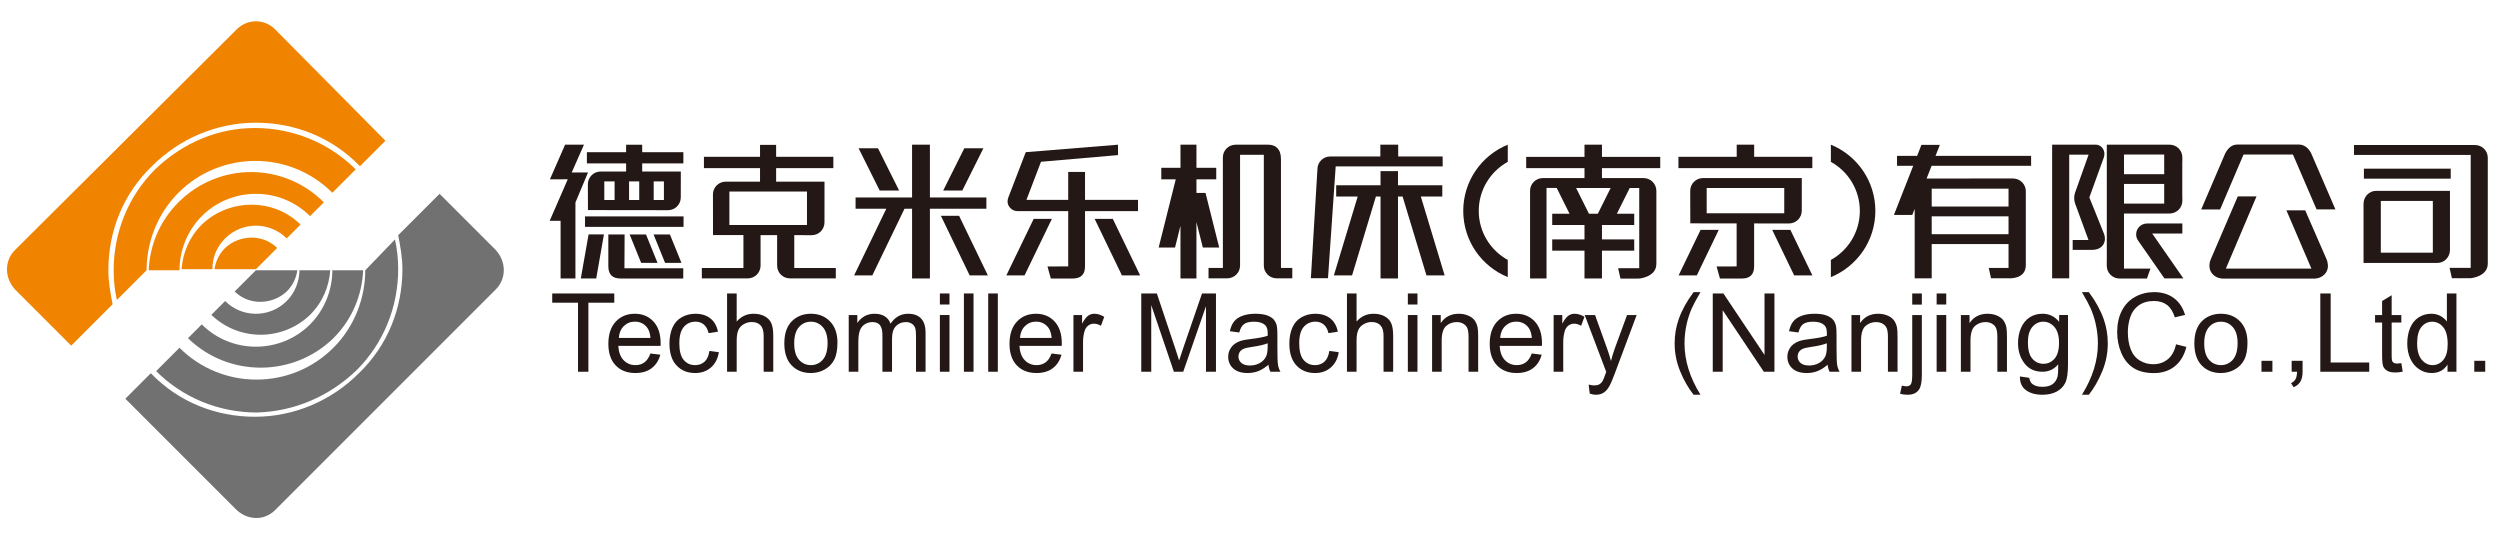 <?xml version="1.0" encoding="utf-8"?>
<!-- Generator: Adobe Illustrator 15.1.0, SVG Export Plug-In . SVG Version: 6.00 Build 0)  -->
<!DOCTYPE svg PUBLIC "-//W3C//DTD SVG 1.1//EN" "http://www.w3.org/Graphics/SVG/1.1/DTD/svg11.dtd">
<svg version="1.1" id="logo" xmlns="http://www.w3.org/2000/svg" xmlns:xlink="http://www.w3.org/1999/xlink" x="0px" y="0px"
	 width="1902.05px" height="408.041px" viewBox="0 287.274 1902.05 408.041" enable-background="new 0 287.274 1902.05 408.041"
	 xml:space="preserve">
<g>
	<path fill="#231815" d="M434.968,418.486l9.33-21.128h-14.359l-11.561,26.368l13.59-0.05l-13.762,31.601l8.304-0.027v43.876h11.297
		v-57.796l9.573-22.841h-12.41V418.486z M445.093,459.891h74.967v-7.979h-74.967V459.891z M518.458,487.253l-8.765-21.588h-12.439
		l8.733,21.588H518.458z M479.046,465.665l8.752,21.588h12.458l-8.765-21.588H479.046z M475.215,465.665h-12.383v24.191
		c0,6.197,3.099,9.307,9.298,9.307h47.689l0.023-7.805h-44.757L475.215,465.665z M441.898,499.126h11.729l5.853-33.493h-11.675
		L441.898,499.126z M476.355,417.769h-19.39c-5.354,0-9.708,4.337-9.708,9.706l0.071,19.626l60.921,0.082
		c5.35,0,9.705-4.334,9.705-9.688l0.021-19.722h-29.385v-6.162h31.331v-8.569h-31.331v-5.68h-12.235v5.68h-29.84v8.569h29.84
		V417.769z M467.594,439.429h-7.829v-14.151h7.829V439.429z M497.342,425.278h7.777v14.151h-7.777V425.278z M478.615,425.278h7.728
		v14.151h-7.728V425.278z"/>
	<path fill="#231815" d="M917.181,434.043h-6.898v-10.316h4.297h10.767v-8.773h-15.064v-17.596h-12.153v17.596h-14.598v8.773h11.004
		l-13.016,51.889h12.465l4.138-16.537v40.057h12.156v-42.91l4.861,19.387h12.457L917.181,434.043z M974.578,491.116v-82.94
		c0-7.755-4.311-10.817-9.66-10.817h-24.838c-5.37,0-9.701,4.33-9.701,9.67l0.016,84.087h-10.926v7.908h14.279
		c5.359,0,9.712-4.34,9.712-9.696v-84.261h18.075v84.261c0,5.348,4.335,9.689,9.687,9.689h11.97v-7.904h-8.613V491.116
		L974.578,491.116z"/>
	<path fill="#231815" d="M707.491,437.503v-40.146H693.92v40.143h-42.981v8.575h23.38l-24.498,50.739h13.837l24.508-50.739h5.757
		v53.06h13.57v-53.057h42.971v-8.575H707.491z M684.072,432.256l-16.07-32.187h-14.775l16.064,32.187H684.072z M748.189,400.07
		h-14.521l-16.074,32.187h14.527L748.189,400.07z M715.846,451.446l21.905,45.369h13.836l-21.907-45.369H715.846z"/>
	<path fill="#231815" d="M604.299,491.171v-24.996l13.3,0.036c5.345,0,9.678-4.345,9.678-9.7l0.031-31.02h-36.813v-10.3h43.537
		v-8.596h-43.537v-9.107h-12.242v9.107h-42.684v8.596h42.68v10.3l-26.141-0.003c-5.361,0-9.683,4.347-9.683,9.699l0.053,30.926
		l23.136,0.024v25.033h-31.638v7.899h34.98c5.347,0,9.696-4.333,9.696-9.696v-1.037v-22.189l12.601,0.02v22.169v1.035
		c0,5.365,4.345,9.696,9.693,9.696h34.958v-7.897H604.299L604.299,491.171z M554.926,433.006h59.036v25.443h-59.036V433.006
		L554.926,433.006z"/>
	<path fill="#231815" d="M812.717,489.977v-42.081h-38.752c-4.449,0-9.079-4.586-6.761-10.492
		c2.721-7.033,13.209-34.356,13.209-34.356l70.199-5.684l-0.009,7.907l-58.594,5.074l-11.063,28.972h31.77v-21.231h12.794v21.233
		h40.306v8.577h-40.306v42.01c0,6.188-3.128,9.272-9.33,9.272h-16.704l-2.545-9.186L812.717,489.977z"/>
	<polygon fill="#231815" points="867.444,496.815 846.638,453.768 832.809,453.768 853.587,496.815 	"/>
	<polygon fill="#231815" points="765.639,496.815 786.465,453.768 800.306,453.768 779.492,496.815 	"/>
	<path fill="#231815" d="M1080.99,436.818h16.343v-8.568h-33.717v-10.771h-13.275v10.771h-33.741v8.568h16.356l-18.127,59.997
		h13.848l18.124-59.997h3.54v62.302h13.275v-62.302h3.511l18.155,59.997h13.834L1080.99,436.818z M1097.622,413.881l-0.04-7.564
		h-33.813v-8.959h-13.583v8.959h-38.118v0.014h-0.057c-5.35,0-9.688,4.349-9.688,9.712l-4.98,82.885h13.022l5.848-85.042h81.412
		v-0.003H1097.622z"/>
	<path fill="#231815" d="M1706.931,404.846h37.592l17.974,41.75h14.35l-18.449-42.665c-1.714-3.444-4.895-6.67-9.174-6.67h-47.06
		c-4.279,0-7.115,2.872-9.149,6.658l-18.311,42.721h14.376L1706.931,404.846z M1770.598,485.977l0.013-0.025l-0.073-0.229
		c-0.229-0.699-0.63-1.76-1.024-2.532l-15.671-35.902h-14.304l19.026,44.329h-65.061l23.304-54.915h-14.262l-20.239,47.127
		c-0.141,0.37-0.296,0.722-0.448,1.072l-0.224,0.633v0.026c-0.097,0.341-0.206,0.61-0.249,0.76
		c-0.528,2.393-0.387,3.476-0.387,3.476c0,5.109,4.346,9.028,9.404,9.368l0.045,0.065l0.027-0.054
		c0.201,0.002,0.407,0.054,0.643,0.054h69.897c0.23,0,0.395-0.052,0.594-0.054l0.009,0.054l0.04-0.054
		c5.057-0.334,9.485-4.25,9.485-9.38c0,0,0.102-1.083-0.418-3.476C1770.685,486.241,1770.671,486.116,1770.598,485.977"/>
	<path fill="#231815" d="M1545.308,413.411v-7.533h-72.738l3.316-8.389h-14.029l-3.269,8.389h-15.295l0.012,7.533h12.308
		l-14.678,37.378h13.981l1.813-4.614v52.842h12.951v-26.035h58.452v18.158h-15.064l1.752,7.85c0,0,9.113,0.079,13.415,0.019
		c1.004,0.061,13.148,0.609,13.046-10.117c-0.007-2.404,0,0.542,0-55.767v-0.087v-0.263c0-5.354-4.349-9.697-9.694-9.697
		l-65.791,0.007l3.824-9.671L1545.308,413.411L1545.308,413.411z M1469.678,430.807h58.454v13.616h-58.454V430.807z
		 M1469.678,451.847h58.454v13.597h-58.454V451.847z"/>
	<path fill="#231815" d="M1863.976,432.481h-56.129c-5.322,0-9.622,4.405-9.622,9.832v45.012h56.136
		c5.298,0,9.617-4.417,9.617-9.833v-45.01H1863.976z M1850.953,479.521h-39.581v-39.352h39.581V479.521z M1864.565,415.616H1798.5
		v7.59h66.064V415.616z M1883.083,397.624h-0.022l-0.031-0.005h-92.038l-0.022,7.555h88.78v85.915h-16.063l1.759,7.839
		c0,0,11.165,0.104,14.228,0c0.021,0,0.021-0.014,0.072-0.014v0.025c0,0,13.005-1.143,13.005-11.114v-80.504
		C1892.755,401.96,1888.454,397.624,1883.083,397.624"/>
	<path fill="#231815" d="M1589.613,437.488c0,0,9.272-25.574,11.002-30.356c1.714-4.776-1.354-9.793-6.174-9.793h-33.133v101.693
		h12.996v-94.102h14.748l-9.863,27.718v0.048c-0.661,1.595-1.092,3.339-1.092,5.185c0,1.814,0.372,3.532,1.013,5.113l9.864,26.875
		h-12.039v7.508h14.667c8.888,0,11.116-6.966,9.29-11.872C1599.008,460.625,1589.613,437.488,1589.613,437.488 M1637.414,464.929
		h22.964v-7.643h-26.982l-0.031,0.041c-4.515,0.061-8.155,3.739-8.155,8.277c0,1.82,0.585,3.474,1.591,4.831v0.008l19.966,28.665
		h14.405L1637.414,464.929z M1615.983,449.715h31.999h0.109h2.581c5.365,0,9.705-4.333,9.705-9.693v-3.226
		c0-0.035-0.043-0.07-0.054-0.106v-26.338c0.013-0.046,0.054-0.068,0.054-0.14v-3.189c0-5.348-4.34-9.685-9.705-9.685h-0.713
		l-0.031-0.011h-47.03v88.921l-0.029,0.016v3.229c0,5.352,4.355,9.687,9.703,9.687h0.558l0.016,0.029h20.299l2.65-7.586h-20.12
		v-41.906H1615.983z M1615.983,404.846h30.587v14.937h-30.587V404.846z M1615.983,427.225h30.587v14.961h-30.587V427.225z"/>
	<path fill="#231815" d="M1293.838,462.179l-16.728,34.636h13.845l16.699-34.636H1293.838z M1348.33,462.179l16.717,34.636h13.856
		l-16.741-34.636H1348.33z M1370.818,447.603l0.022-24.827l-75.189-0.016c-5.35,0-9.693,4.338-9.693,9.692l0.054,24.752
		l35.256,0.054v32.72l-15.257,0.014l2.556,9.188h16.69c6.206,0,9.315-3.092,9.315-9.277v-32.64l26.557,0.028
		C1366.467,457.286,1370.818,452.943,1370.818,447.603 M1357.49,449.53h-59.005v-19.245h59.005V449.53z M1334.605,406.596v-9.238
		h-13.284v9.238h-44.338v8.596h101.871v-8.596H1334.605z"/>
	<path fill="#231815" d="M1263.149,415.192v-8.589h-44.343v-9.245h-13.298v9.245h-44.356v8.589h44.356v7.571h-13.306h-18.377
		c-5.384,0-9.729,4.335-9.729,9.69v66.682h12.53v-68.858h7.742l9.771,19.606h-13.184v8.557h24.552v10.951h-24.552v8.574h24.552
		v21.171h13.3v-21.171h24.545v-8.574h-24.545V458.44h24.545v-8.557h-13.206l9.774-19.567h7.25v61.019h-16.065l1.759,7.874
		c0,0,11.165,0.095,14.23,0c0.018,0,0.018-0.035,0.073-0.035v0.035c0,0,13.03-1.153,13.03-11.111v-55.617
		c0-5.368-4.349-9.718-9.688-9.718h-0.038h-0.031h-31.64v-7.571H1263.149z M1215.664,449.883h-6.755l-9.759-19.564h26.259
		L1215.664,449.883z"/>
	<path fill="#231815" d="M1147.144,485.04c-13.138-7.242-22.076-21.227-22.076-37.3c0-16.084,8.938-30.077,22.076-37.327v-13.058
		c-19.89,8.101-33.876,27.596-33.876,50.384c0,22.774,13.983,42.269,33.876,50.371V485.04z"/>
	<path fill="#231815" d="M1392.965,485.04c13.122-7.242,22.031-21.227,22.031-37.3c0-16.084-8.907-30.077-22.031-37.327v-13.058
		c19.843,8.101,33.842,27.596,33.842,50.384c0,22.774-13.999,42.269-33.842,50.371V485.04z"/>
	<g>
		<path fill="#231815" d="M439.776,570.104v-52.533h-19.624v-7.025h47.212v7.025h-19.706v52.533H439.776z"/>
		<path fill="#231815" d="M494.833,556.212l7.552,0.93c-1.189,4.42-3.397,7.843-6.621,10.278c-3.223,2.439-7.34,3.66-12.351,3.66
			c-6.311,0-11.313-1.946-15.014-5.831c-3.694-3.887-5.546-9.338-5.546-16.35c0-7.261,1.87-12.896,5.606-16.908
			c3.741-4.003,8.588-6.008,14.546-6.008c5.77,0,10.486,1.965,14.141,5.89c3.656,3.927,5.485,9.451,5.485,16.573
			c0,0.439-0.014,1.087-0.04,1.954h-32.176c0.269,4.74,1.608,8.372,4.019,10.888c2.413,2.521,5.416,3.777,9.024,3.777
			c2.678,0,4.969-0.704,6.864-2.11C492.216,561.546,493.719,559.297,494.833,556.212z M470.82,544.39h24.092
			c-0.326-3.632-1.246-6.356-2.762-8.171c-2.33-2.815-5.351-4.228-9.06-4.228c-3.358,0-6.186,1.125-8.472,3.374
			C472.328,537.618,471.061,540.622,470.82,544.39z"/>
		<path fill="#231815" d="M539.724,554.303l7.194,0.93c-0.788,4.96-2.799,8.84-6.035,11.643c-3.236,2.801-7.213,4.208-11.925,4.208
			c-5.907,0-10.65-1.934-14.241-5.792c-3.589-3.855-5.382-9.391-5.382-16.596c0-4.66,0.769-8.737,2.314-12.229
			c1.544-3.493,3.893-6.116,7.051-7.866c3.153-1.745,6.585-2.616,10.297-2.616c4.685,0,8.516,1.185,11.499,3.553
			c2.976,2.372,4.888,5.733,5.728,10.097l-7.11,1.096c-0.679-2.898-1.875-5.078-3.596-6.541c-1.721-1.461-3.797-2.196-6.238-2.196
			c-3.681,0-6.677,1.324-8.978,3.964c-2.302,2.644-3.452,6.819-3.452,12.534c0,5.796,1.112,10.008,3.332,12.633
			c2.22,2.63,5.12,3.94,8.694,3.94c2.871,0,5.266-0.878,7.191-2.641C537.99,560.668,539.212,557.955,539.724,554.303z"/>
		<path fill="#231815" d="M553.174,570.104v-59.559h7.312v21.368c3.414-3.952,7.719-5.928,12.92-5.928
			c3.194,0,5.974,0.627,8.329,1.884c2.358,1.264,4.041,3.005,5.057,5.223c1.019,2.22,1.524,5.446,1.524,9.669v27.343h-7.313v-27.343
			c0-3.658-0.793-6.311-2.376-7.979c-1.585-1.665-3.825-2.501-6.724-2.501c-2.168,0-4.205,0.563-6.114,1.688
			c-1.914,1.124-3.272,2.647-4.086,4.57c-0.811,1.924-1.217,4.576-1.217,7.959v23.606H553.174z"/>
		<path fill="#231815" d="M596.726,548.53c0-7.986,2.222-13.907,6.665-17.75c3.71-3.201,8.233-4.796,13.571-4.796
			c5.932,0,10.781,1.939,14.545,5.827c3.763,3.887,5.646,9.261,5.646,16.107c0,5.559-0.835,9.92-2.499,13.104
			c-1.667,3.186-4.089,5.659-7.272,7.418c-3.186,1.765-6.662,2.644-10.421,2.644c-6.044,0-10.926-1.938-14.649-5.812
			C598.591,561.401,596.726,555.818,596.726,548.53z M604.245,548.53c0,5.524,1.201,9.667,3.613,12.414
			c2.414,2.751,5.446,4.122,9.104,4.122c3.627,0,6.646-1.378,9.058-4.143c2.411-2.765,3.616-6.977,3.616-12.636
			c0-5.338-1.212-9.375-3.633-12.129c-2.429-2.746-5.439-4.126-9.043-4.126c-3.657,0-6.691,1.371-9.104,4.104
			C605.447,538.876,604.245,543.005,604.245,548.53z"/>
		<path fill="#231815" d="M645.726,570.104V526.96h6.542v6.053c1.353-2.112,3.154-3.813,5.405-5.103
			c2.245-1.282,4.807-1.925,7.675-1.925c3.198,0,5.819,0.663,7.866,1.987c2.044,1.328,3.487,3.184,4.326,5.569
			c3.413-5.038,7.856-7.557,13.327-7.557c4.278,0,7.574,1.186,9.872,3.553c2.299,2.373,3.451,6.018,3.451,10.946v29.619h-7.27
			v-27.182c0-2.921-0.241-5.027-0.715-6.317c-0.472-1.286-1.332-2.321-2.574-3.105c-1.25-0.786-2.712-1.181-4.392-1.181
			c-3.032,0-5.551,1.011-7.558,3.029c-2.001,2.019-3.004,5.247-3.004,9.689v25.066h-7.315v-28.033c0-3.253-0.596-5.688-1.789-7.314
			c-1.188-1.619-3.141-2.435-5.848-2.435c-2.06,0-3.961,0.546-5.708,1.626c-1.745,1.087-3.014,2.668-3.799,4.75
			c-0.783,2.085-1.177,5.097-1.177,9.028v22.383h-7.314V570.104z"/>
		<path fill="#231815" d="M715.08,518.952v-8.404h7.309v8.404H715.08z M715.08,570.104V526.96h7.309v43.144H715.08z"/>
		<path fill="#231815" d="M733.364,570.104v-59.559h7.312v59.559H733.364z"/>
		<path fill="#231815" d="M751.85,570.104v-59.559h7.312v59.559H751.85z"/>
		<path fill="#231815" d="M800.038,556.212l7.555,0.93c-1.194,4.42-3.402,7.843-6.621,10.278c-3.228,2.439-7.345,3.66-12.354,3.66
			c-6.313,0-11.313-1.946-15.011-5.831c-3.699-3.887-5.548-9.338-5.548-16.35c0-7.261,1.869-12.896,5.608-16.908
			c3.734-4.003,8.583-6.008,14.543-6.008c5.774,0,10.486,1.965,14.14,5.89c3.657,3.927,5.484,9.451,5.484,16.573
			c0,0.439-0.015,1.087-0.041,1.954h-32.18c0.273,4.74,1.615,8.372,4.025,10.888c2.412,2.521,5.418,3.777,9.021,3.777
			c2.679,0,4.969-0.704,6.868-2.11C797.421,561.546,798.926,559.297,800.038,556.212z M776.022,544.39h24.095
			c-0.325-3.632-1.248-6.356-2.765-8.171c-2.326-2.815-5.346-4.228-9.057-4.228c-3.36,0-6.186,1.125-8.472,3.374
			C777.532,537.618,776.269,540.622,776.022,544.39z"/>
		<path fill="#231815" d="M816.696,570.104V526.96h6.58v6.539c1.68-3.063,3.229-5.081,4.652-6.056
			c1.422-0.975,2.985-1.46,4.692-1.46c2.465,0,4.972,0.781,7.517,2.354l-2.518,6.785c-1.788-1.06-3.578-1.583-5.364-1.583
			c-1.598,0-3.038,0.479-4.306,1.44c-1.272,0.963-2.181,2.294-2.721,4.003c-0.815,2.602-1.223,5.446-1.223,8.531v22.589H816.696z"/>
		<path fill="#231815" d="M868.293,570.104v-59.559h11.86l14.105,42.17c1.299,3.925,2.245,6.866,2.843,8.819
			c0.674-2.171,1.729-5.35,3.166-9.55l14.262-41.439h10.601v59.559h-7.592v-49.849l-17.309,49.849h-7.108l-17.228-50.705v50.705
			H868.293z"/>
		<path fill="#231815" d="M965.072,564.781c-2.709,2.304-5.316,3.928-7.821,4.878c-2.507,0.947-5.192,1.422-8.064,1.422
			c-4.741,0-8.383-1.16-10.929-3.479c-2.547-2.311-3.819-5.271-3.819-8.874c0-2.11,0.481-4.044,1.445-5.787
			c0.959-1.749,2.22-3.149,3.775-4.205c1.557-1.058,3.311-1.857,5.263-2.399c1.44-0.378,3.602-0.746,6.503-1.096
			c5.903-0.701,10.25-1.545,13.041-2.518c0.027-1.001,0.041-1.64,0.041-1.911c0-2.981-0.692-5.079-2.075-6.298
			c-1.866-1.646-4.642-2.481-8.322-2.481c-3.441,0-5.982,0.606-7.62,1.81c-1.64,1.21-2.852,3.341-3.638,6.4l-7.153-0.975
			c0.65-3.058,1.721-5.535,3.213-7.415c1.487-1.882,3.643-3.329,6.461-4.346c2.816-1.016,6.076-1.521,9.79-1.521
			c3.683,0,6.679,0.433,8.977,1.295c2.304,0.869,3.995,1.958,5.079,3.275c1.08,1.315,1.842,2.968,2.276,4.974
			c0.244,1.25,0.365,3.494,0.365,6.743v9.752c0,6.802,0.156,11.101,0.466,12.897c0.313,1.808,0.925,3.533,1.851,5.182h-7.64
			C965.778,568.589,965.289,566.815,965.072,564.781z M964.462,548.447c-2.652,1.087-6.636,2.008-11.943,2.765
			c-3.011,0.439-5.134,0.923-6.38,1.466c-1.25,0.544-2.209,1.333-2.886,2.374c-0.677,1.042-1.015,2.202-1.015,3.479
			c0,1.942,0.737,3.573,2.213,4.87c1.479,1.302,3.638,1.951,6.481,1.951c2.816,0,5.325-0.618,7.517-1.85
			c2.193-1.235,3.809-2.922,4.834-5.057c0.784-1.651,1.179-4.094,1.179-7.313V548.447L964.462,548.447z"/>
		<path fill="#231815" d="M1011.347,554.303l7.194,0.93c-0.784,4.96-2.801,8.84-6.038,11.643c-3.237,2.801-7.214,4.208-11.925,4.208
			c-5.905,0-10.65-1.934-14.237-5.792c-3.592-3.855-5.384-9.391-5.384-16.596c0-4.66,0.769-8.737,2.314-12.229
			c1.546-3.493,3.894-6.116,7.05-7.866c3.154-1.745,6.587-2.616,10.299-2.616c4.688,0,8.518,1.185,11.495,3.553
			c2.979,2.372,4.891,5.733,5.73,10.097l-7.108,1.096c-0.679-2.898-1.875-5.078-3.593-6.541c-1.724-1.461-3.805-2.196-6.242-2.196
			c-3.681,0-6.676,1.324-8.979,3.964c-2.301,2.644-3.452,6.819-3.452,12.534c0,5.796,1.11,10.008,3.333,12.633
			c2.221,2.63,5.119,3.94,8.697,3.94c2.869,0,5.267-0.878,7.187-2.641C1009.614,560.668,1010.834,557.955,1011.347,554.303z"/>
		<path fill="#231815" d="M1024.796,570.104v-59.559h7.313v21.368c3.416-3.952,7.722-5.928,12.919-5.928
			c3.199,0,5.976,0.627,8.334,1.884c2.354,1.264,4.037,3.005,5.055,5.223c1.015,2.22,1.525,5.446,1.525,9.669v27.343h-7.314v-27.343
			c0-3.658-0.793-6.311-2.379-7.979c-1.58-1.665-3.822-2.501-6.719-2.501c-2.171,0-4.212,0.563-6.121,1.688
			c-1.908,1.124-3.269,2.647-4.084,4.57c-0.811,1.924-1.219,4.576-1.219,7.959v23.606H1024.796z"/>
		<path fill="#231815" d="M1071.115,518.952v-8.404h7.316v8.404H1071.115z M1071.115,570.104V526.96h7.316v43.144H1071.115z"/>
		<path fill="#231815" d="M1089.561,570.104V526.96h6.58v6.132c3.167-4.738,7.747-7.106,13.73-7.106
			c2.604,0,4.991,0.464,7.169,1.397c2.182,0.937,3.817,2.162,4.897,3.677c1.084,1.515,1.844,3.318,2.273,5.406
			c0.276,1.355,0.408,3.721,0.408,7.108v26.531h-7.313v-26.245c0-2.979-0.28-5.208-0.854-6.683
			c-0.569-1.479-1.577-2.659-3.024-3.537c-1.447-0.881-3.15-1.319-5.102-1.319c-3.111,0-5.802,0.987-8.063,2.966
			c-2.265,1.976-3.395,5.727-3.395,11.255v23.562H1089.561L1089.561,570.104z"/>
		<path fill="#231815" d="M1165.371,556.212l7.563,0.93c-1.194,4.42-3.398,7.843-6.62,10.278c-3.229,2.439-7.346,3.66-12.355,3.66
			c-6.311,0-11.313-1.946-15.01-5.831c-3.699-3.887-5.547-9.338-5.547-16.35c0-7.261,1.866-12.896,5.607-16.908
			c3.734-4.003,8.587-6.008,14.544-6.008c5.769,0,10.484,1.965,14.136,5.89c3.656,3.927,5.487,9.451,5.487,16.573
			c0,0.439-0.017,1.087-0.041,1.954h-32.18c0.269,4.74,1.613,8.372,4.026,10.888c2.408,2.521,5.414,3.777,9.017,3.777
			c2.685,0,4.972-0.704,6.867-2.11C1162.758,561.546,1164.261,559.297,1165.371,556.212z M1141.361,544.39h24.095
			c-0.327-3.632-1.248-6.356-2.762-8.171c-2.335-2.815-5.351-4.228-9.064-4.228c-3.356,0-6.179,1.125-8.466,3.374
			C1142.872,537.618,1141.608,540.622,1141.361,544.39z"/>
		<path fill="#231815" d="M1182.03,570.104V526.96h6.586v6.539c1.679-3.063,3.227-5.081,4.646-6.056
			c1.425-0.975,2.991-1.46,4.696-1.46c2.464,0,4.969,0.781,7.514,2.354l-2.519,6.785c-1.783-1.06-3.577-1.583-5.358-1.583
			c-1.6,0-3.035,0.479-4.309,1.44c-1.271,0.963-2.182,2.294-2.724,4.003c-0.809,2.602-1.214,5.446-1.214,8.531v22.589H1182.03z"/>
		<path fill="#231815" d="M1209.496,586.723l-0.815-6.865c1.602,0.429,2.995,0.65,4.189,0.65c1.626,0,2.924-0.271,3.9-0.813
			s1.77-1.297,2.393-2.273c0.462-0.733,1.205-2.552,2.233-5.444c0.139-0.408,0.358-1.008,0.652-1.79l-16.375-43.227h7.882
			l8.979,24.986c1.162,3.165,2.206,6.499,3.127,9.991c0.84-3.358,1.844-6.636,3.007-9.835l9.226-25.143h7.313l-16.415,43.874
			c-1.766,4.74-3.13,8.005-4.104,9.79c-1.297,2.411-2.791,4.181-4.469,5.301c-1.679,1.127-3.682,1.691-6.012,1.691
			C1212.8,587.619,1211.23,587.319,1209.496,586.723z"/>
		<path fill="#231815" d="M1288.525,587.619c-4.039-5.097-7.449-11.054-10.238-17.878c-2.792-6.828-4.186-13.896-4.186-21.211
			c0-6.44,1.04-12.619,3.128-18.524c2.438-6.854,6.201-13.68,11.296-20.481h5.242c-3.28,5.637-5.448,9.662-6.499,12.068
			c-1.655,3.739-2.957,7.645-3.905,11.708c-1.167,5.065-1.747,10.151-1.747,15.274c0,13.027,4.048,26.041,12.151,39.044H1288.525
			L1288.525,587.619z"/>
		<path fill="#231815" d="M1303.107,570.104v-59.559h8.088l31.283,46.76v-46.76h7.555v59.559h-8.088l-31.283-46.802v46.802H1303.107
			z"/>
		<path fill="#231815" d="M1390.499,564.781c-2.708,2.304-5.315,3.928-7.82,4.878c-2.505,0.947-5.191,1.422-8.061,1.422
			c-4.743,0-8.388-1.16-10.931-3.479c-2.55-2.311-3.82-5.271-3.82-8.874c0-2.11,0.478-4.044,1.441-5.787
			c0.961-1.749,2.22-3.149,3.779-4.205c1.555-1.058,3.311-1.857,5.258-2.399c1.438-0.378,3.603-0.746,6.504-1.096
			c5.907-0.701,10.254-1.545,13.04-2.518c0.029-1.001,0.043-1.64,0.043-1.911c0-2.981-0.692-5.079-2.07-6.298
			c-1.87-1.646-4.648-2.481-8.329-2.481c-3.443,0-5.979,0.606-7.617,1.81c-1.64,1.21-2.852,3.341-3.634,6.4l-7.157-0.975
			c0.649-3.058,1.723-5.535,3.214-7.415c1.488-1.882,3.641-3.329,6.455-4.346c2.82-1.016,6.084-1.521,9.794-1.521
			c3.686,0,6.679,0.433,8.979,1.295c2.301,0.869,3.992,1.958,5.076,3.275c1.082,1.315,1.844,2.968,2.276,4.974
			c0.244,1.25,0.365,3.494,0.365,6.743v9.752c0,6.802,0.154,11.101,0.466,12.897c0.313,1.808,0.928,3.533,1.853,5.182h-7.639
			C1391.207,568.589,1390.716,566.815,1390.499,564.781z M1389.889,548.447c-2.654,1.087-6.633,2.008-11.942,2.765
			c-3.007,0.439-5.133,0.923-6.376,1.466c-1.248,0.544-2.212,1.333-2.886,2.374c-0.679,1.042-1.018,2.202-1.018,3.479
			c0,1.942,0.737,3.573,2.216,4.87c1.475,1.302,3.636,1.951,6.483,1.951c2.814,0,5.323-0.618,7.517-1.85
			c2.193-1.235,3.804-2.922,4.83-5.057c0.788-1.651,1.179-4.094,1.179-7.313v-2.687H1389.889z"/>
		<path fill="#231815" d="M1408.623,570.104V526.96h6.578v6.132c3.172-4.738,7.749-7.106,13.732-7.106
			c2.604,0,4.992,0.464,7.174,1.397c2.182,0.937,3.809,2.162,4.897,3.677c1.08,1.515,1.837,3.318,2.276,5.406
			c0.262,1.355,0.403,3.721,0.403,7.108v26.531h-7.315v-26.245c0-2.979-0.282-5.208-0.851-6.683
			c-0.571-1.479-1.58-2.659-3.031-3.537c-1.445-0.881-3.147-1.319-5.099-1.319c-3.112,0-5.801,0.987-8.065,2.966
			c-2.261,1.976-3.39,5.727-3.39,11.255v23.562H1408.623L1408.623,570.104z"/>
		<path fill="#231815" d="M1445.594,586.843l1.383-6.214c1.461,0.381,2.61,0.566,3.454,0.566c1.492,0,2.6-0.488,3.329-1.48
			c0.733-0.99,1.103-3.457,1.103-7.413V526.96h7.311v45.503c0,5.303-0.69,8.999-2.07,11.089c-1.766,2.707-4.689,4.064-8.775,4.064
			C1449.345,587.619,1447.434,587.359,1445.594,586.843z M1454.861,519.037v-8.491h7.31v8.491H1454.861z"/>
		<path fill="#231815" d="M1473.426,518.952v-8.404h7.31v8.404H1473.426z M1473.426,570.104V526.96h7.31v43.144H1473.426z"/>
		<path fill="#231815" d="M1491.873,570.104V526.96h6.582v6.132c3.168-4.738,7.745-7.106,13.73-7.106
			c2.602,0,4.994,0.464,7.172,1.397c2.18,0.937,3.813,2.162,4.897,3.677c1.084,1.515,1.846,3.318,2.275,5.406
			c0.267,1.355,0.406,3.721,0.406,7.108v26.531h-7.315v-26.245c0-2.979-0.284-5.208-0.854-6.683
			c-0.564-1.479-1.577-2.659-3.028-3.537c-1.445-0.881-3.144-1.319-5.095-1.319c-3.118,0-5.807,0.987-8.067,2.966
			c-2.261,1.976-3.39,5.727-3.39,11.255v23.562H1491.873L1491.873,570.104z"/>
		<path fill="#231815" d="M1536.806,573.679l7.113,1.056c0.298,2.197,1.122,3.795,2.476,4.797c1.814,1.353,4.297,2.031,7.436,2.031
			c3.381,0,5.997-0.679,7.843-2.031c1.84-1.355,3.088-3.251,3.737-5.69c0.381-1.488,0.556-4.615,0.528-9.385
			c-3.196,3.764-7.176,5.647-11.945,5.647c-5.93,0-10.522-2.14-13.773-6.418c-3.25-4.281-4.872-9.416-4.872-15.4
			c0-4.115,0.741-7.919,2.231-11.4c1.489-3.475,3.651-6.161,6.48-8.059c2.832-1.9,6.154-2.846,9.975-2.846
			c5.092,0,9.29,2.057,12.597,6.173v-5.195h6.743v37.296c0,6.712-0.683,11.471-2.054,14.28c-1.369,2.8-3.528,5.016-6.499,6.64
			c-2.965,1.627-6.618,2.442-10.949,2.442c-5.147,0-9.301-1.16-12.472-3.478C1538.227,581.83,1536.697,578.337,1536.806,573.679z
			 M1542.86,547.761c0,5.661,1.124,9.79,3.374,12.39c2.247,2.601,5.065,3.9,8.452,3.9c3.354,0,6.172-1.293,8.448-3.881
			c2.276-2.583,3.414-6.643,3.414-12.169c0-5.278-1.174-9.262-3.515-11.945c-2.344-2.68-5.166-4.026-8.473-4.026
			c-3.246,0-6.011,1.326-8.287,3.966C1543.998,538.637,1542.86,542.557,1542.86,547.761z"/>
		<path fill="#231815" d="M1589.216,587.619h-5.24c8.097-13.003,12.146-26.017,12.146-39.044c0-5.092-0.58-10.144-1.745-15.155
			c-0.921-4.064-2.209-7.965-3.862-11.704c-1.053-2.435-3.232-6.499-6.539-12.189h5.24c5.092,6.802,8.86,13.626,11.298,20.479
			c2.083,5.907,3.13,12.086,3.13,18.526c0,7.315-1.405,14.381-4.205,21.212C1596.631,576.565,1593.224,582.522,1589.216,587.619z"/>
		<path fill="#231815" d="M1655.565,549.222l7.882,1.991c-1.649,6.479-4.622,11.415-8.919,14.809
			c-4.295,3.403-9.539,5.102-15.745,5.102c-6.418,0-11.636-1.307-15.657-3.921c-4.026-2.609-7.084-6.396-9.184-11.355
			c-2.104-4.958-3.154-10.276-3.154-15.967c0-6.206,1.188-11.614,3.561-16.231c2.365-4.619,5.741-8.128,10.112-10.522
			c4.375-2.399,9.192-3.601,14.445-3.601c5.957,0,10.974,1.52,15.035,4.551c4.062,3.037,6.894,7.301,8.49,12.801l-7.76,1.828
			c-1.381-4.337-3.388-7.491-6.016-9.468c-2.63-1.978-5.928-2.964-9.911-2.964c-4.579,0-8.405,1.096-11.479,3.289
			c-3.078,2.2-5.233,5.144-6.479,8.84c-1.25,3.696-1.875,7.51-1.875,11.435c0,5.065,0.743,9.49,2.218,13.265
			c1.477,3.779,3.772,6.601,6.884,8.469c3.117,1.873,6.488,2.805,10.12,2.805c4.411,0,8.15-1.272,11.215-3.815
			C1652.409,558.015,1654.481,554.232,1655.565,549.222z"/>
		<path fill="#231815" d="M1669.504,548.53c0-7.986,2.22-13.907,6.66-17.75c3.712-3.201,8.237-4.796,13.571-4.796
			c5.933,0,10.778,1.939,14.545,5.827c3.768,3.887,5.646,9.261,5.646,16.107c0,5.559-0.829,9.92-2.501,13.104
			c-1.662,3.186-4.09,5.659-7.271,7.418c-3.182,1.765-6.654,2.644-10.42,2.644c-6.044,0-10.921-1.938-14.645-5.812
			C1671.364,561.401,1669.504,555.818,1669.504,548.53z M1677.018,548.53c0,5.524,1.203,9.667,3.618,12.414
			c2.406,2.751,5.439,4.122,9.1,4.122c3.63,0,6.647-1.378,9.058-4.143c2.411-2.765,3.616-6.977,3.616-12.636
			c0-5.338-1.212-9.375-3.634-12.129c-2.426-2.746-5.438-4.126-9.042-4.126c-3.66,0-6.693,1.371-9.1,4.104
			C1678.223,538.876,1677.018,543.005,1677.018,548.53z"/>
		<path fill="#231815" d="M1720.572,570.104v-8.325h8.327v8.325H1720.572z"/>
		<path fill="#231815" d="M1743.526,570.104v-8.325h8.329v8.325c0,3.064-0.542,5.533-1.624,7.418
			c-1.084,1.879-2.805,3.333-5.163,4.364l-2.03-3.123c1.546-0.679,2.687-1.674,3.414-2.991c0.735-1.313,1.136-3.199,1.222-5.668
			H1743.526z"/>
		<path fill="#231815" d="M1765.342,570.104v-59.559h7.881v52.533h29.335v7.025H1765.342L1765.342,570.104z"/>
		<path fill="#231815" d="M1826.98,563.565l1.055,6.461c-2.057,0.433-3.898,0.647-5.526,0.647c-2.655,0-4.712-0.419-6.175-1.257
			c-1.463-0.84-2.491-1.942-3.087-3.315c-0.596-1.364-0.894-4.246-0.894-8.628v-24.827h-5.359v-5.686h5.359v-10.688l7.271-4.394
			v15.082h7.355v5.684h-7.355v25.228c0,2.089,0.13,3.431,0.388,4.026c0.255,0.596,0.675,1.068,1.262,1.423
			c0.58,0.35,1.413,0.526,2.497,0.526C1824.584,563.847,1825.651,563.757,1826.98,563.565z"/>
		<path fill="#231815" d="M1862.125,570.104v-5.441c-2.735,4.281-6.761,6.421-12.066,6.421c-3.445,0-6.603-0.95-9.487-2.848
			c-2.886-1.896-5.119-4.539-6.705-7.944c-1.587-3.394-2.377-7.306-2.377-11.719c0-4.311,0.717-8.213,2.152-11.724
			c1.437-3.511,3.592-6.196,6.459-8.065c2.87-1.868,6.082-2.8,9.631-2.8c2.602,0,4.913,0.544,6.947,1.642
			c2.032,1.098,3.684,2.527,4.953,4.288v-21.368h7.276v59.559H1862.125L1862.125,570.104z M1839.005,548.575
			c0,5.524,1.167,9.658,3.497,12.392c2.325,2.735,5.077,4.102,8.244,4.102c3.197,0,5.913-1.304,8.15-3.921
			c2.231-2.607,3.348-6.602,3.348-11.963c0-5.905-1.134-10.238-3.41-13.003c-2.276-2.762-5.079-4.146-8.412-4.146
			c-3.251,0-5.966,1.331-8.144,3.985C1840.096,538.672,1839.005,542.858,1839.005,548.575z"/>
		<path fill="#231815" d="M1882.479,570.104v-8.325h8.329v8.325H1882.479z"/>
	</g>
</g>
<g>
	<path fill="#F08300" d="M117.98,416.163c-20.191,20.193-31.499,47.652-31.499,76.728c0,8.078,0.808,15.346,2.423,22.615
		l22.615-22.615l0,0c0-20.998,8.077-42.806,24.23-58.958c32.307-32.307,84.804-32.307,117.111,0l17.77-17.77
		c-20.191-20.191-47.652-31.498-76.729-31.498C165.632,384.665,138.979,395.972,117.98,416.163 M171.286,475.931
		c-4.846,4.846-7.269,10.5-8.076,16.154h31.499l16.153-16.154C200.362,465.431,182.593,465.431,171.286,475.931 M135.749,441.202
		c-14.538,14.537-21.807,33.113-22.615,51.689h23.422c0-14.537,5.654-29.882,16.961-41.189c22.615-22.615,59.768-22.615,82.381,0
		l10.5-10.5C215.707,410.511,166.44,410.511,135.749,441.202 M180.17,309.552L11.368,477.546c-8.077,8.078-8.077,21,0,29.884
		l42.806,42.807l31.499-31.5c-1.615-8.076-3.23-16.961-3.23-25.846c0-29.882,11.307-58.15,33.114-79.15
		c20.999-21,49.268-33.115,79.151-33.115c29.884,0,58.151,11.309,79.151,33.115l19.384-19.385l-83.997-84.804
		C201.17,301.476,188.247,301.476,180.17,309.552 M153.517,458.163c-9.692,9.691-14.538,21.807-15.346,33.921h23.422
		c0-8.884,3.231-16.96,9.692-23.421c12.923-12.924,33.921-12.924,46.845,0l10.499-10.5
		C208.438,437.972,174.517,437.972,153.517,458.163"/>
	<path fill="#727171" d="M271.436,568.813c20.192-20.193,31.5-47.652,31.5-76.729c0-8.076-0.809-15.345-2.424-22.615l-22.614,23.421
		l0,0c0,21-8.077,42.807-24.229,58.961c-32.307,32.307-84.805,32.307-117.112,0l0,0l-17.769,17.768
		c20.191,20.191,47.652,31.5,76.728,31.5C223.784,600.311,250.438,589.004,271.436,568.813 M218.131,509.045
		c4.846-4.846,7.269-10.5,8.076-16.154h-31.499l-16.153,16.154C189.054,519.545,206.823,519.545,218.131,509.045 M253.668,544.583
		c14.537-14.539,21.807-33.115,22.614-51.691h-23.423c0,14.539-5.652,29.885-16.961,41.191c-22.613,22.615-59.767,22.615-82.381,0
		l-10.5,10.5C173.709,574.465,222.977,574.465,253.668,544.583 M209.246,675.424L377.24,507.43c8.076-8.078,8.076-21,0-29.884
		l-42.807-42.805l-31.498,31.498c1.615,8.076,3.23,16.961,3.23,25.845c0,29.883-11.308,58.15-33.114,79.15
		c-20.999,21-49.268,33.115-79.151,33.115c-29.883,0-58.152-11.309-79.151-33.115L95.365,590.62l83.997,83.996
		C188.247,683.5,201.17,683.5,209.246,675.424 M235.898,526.813c9.692-9.691,14.539-21.807,15.346-33.922h-23.422
		c0,8.078-3.23,16.961-9.691,23.422c-12.924,12.924-33.922,12.924-46.845,0l-10.5,10.5
		C181.786,547.004,214.9,547.004,235.898,526.813"/>
</g>
</svg>
